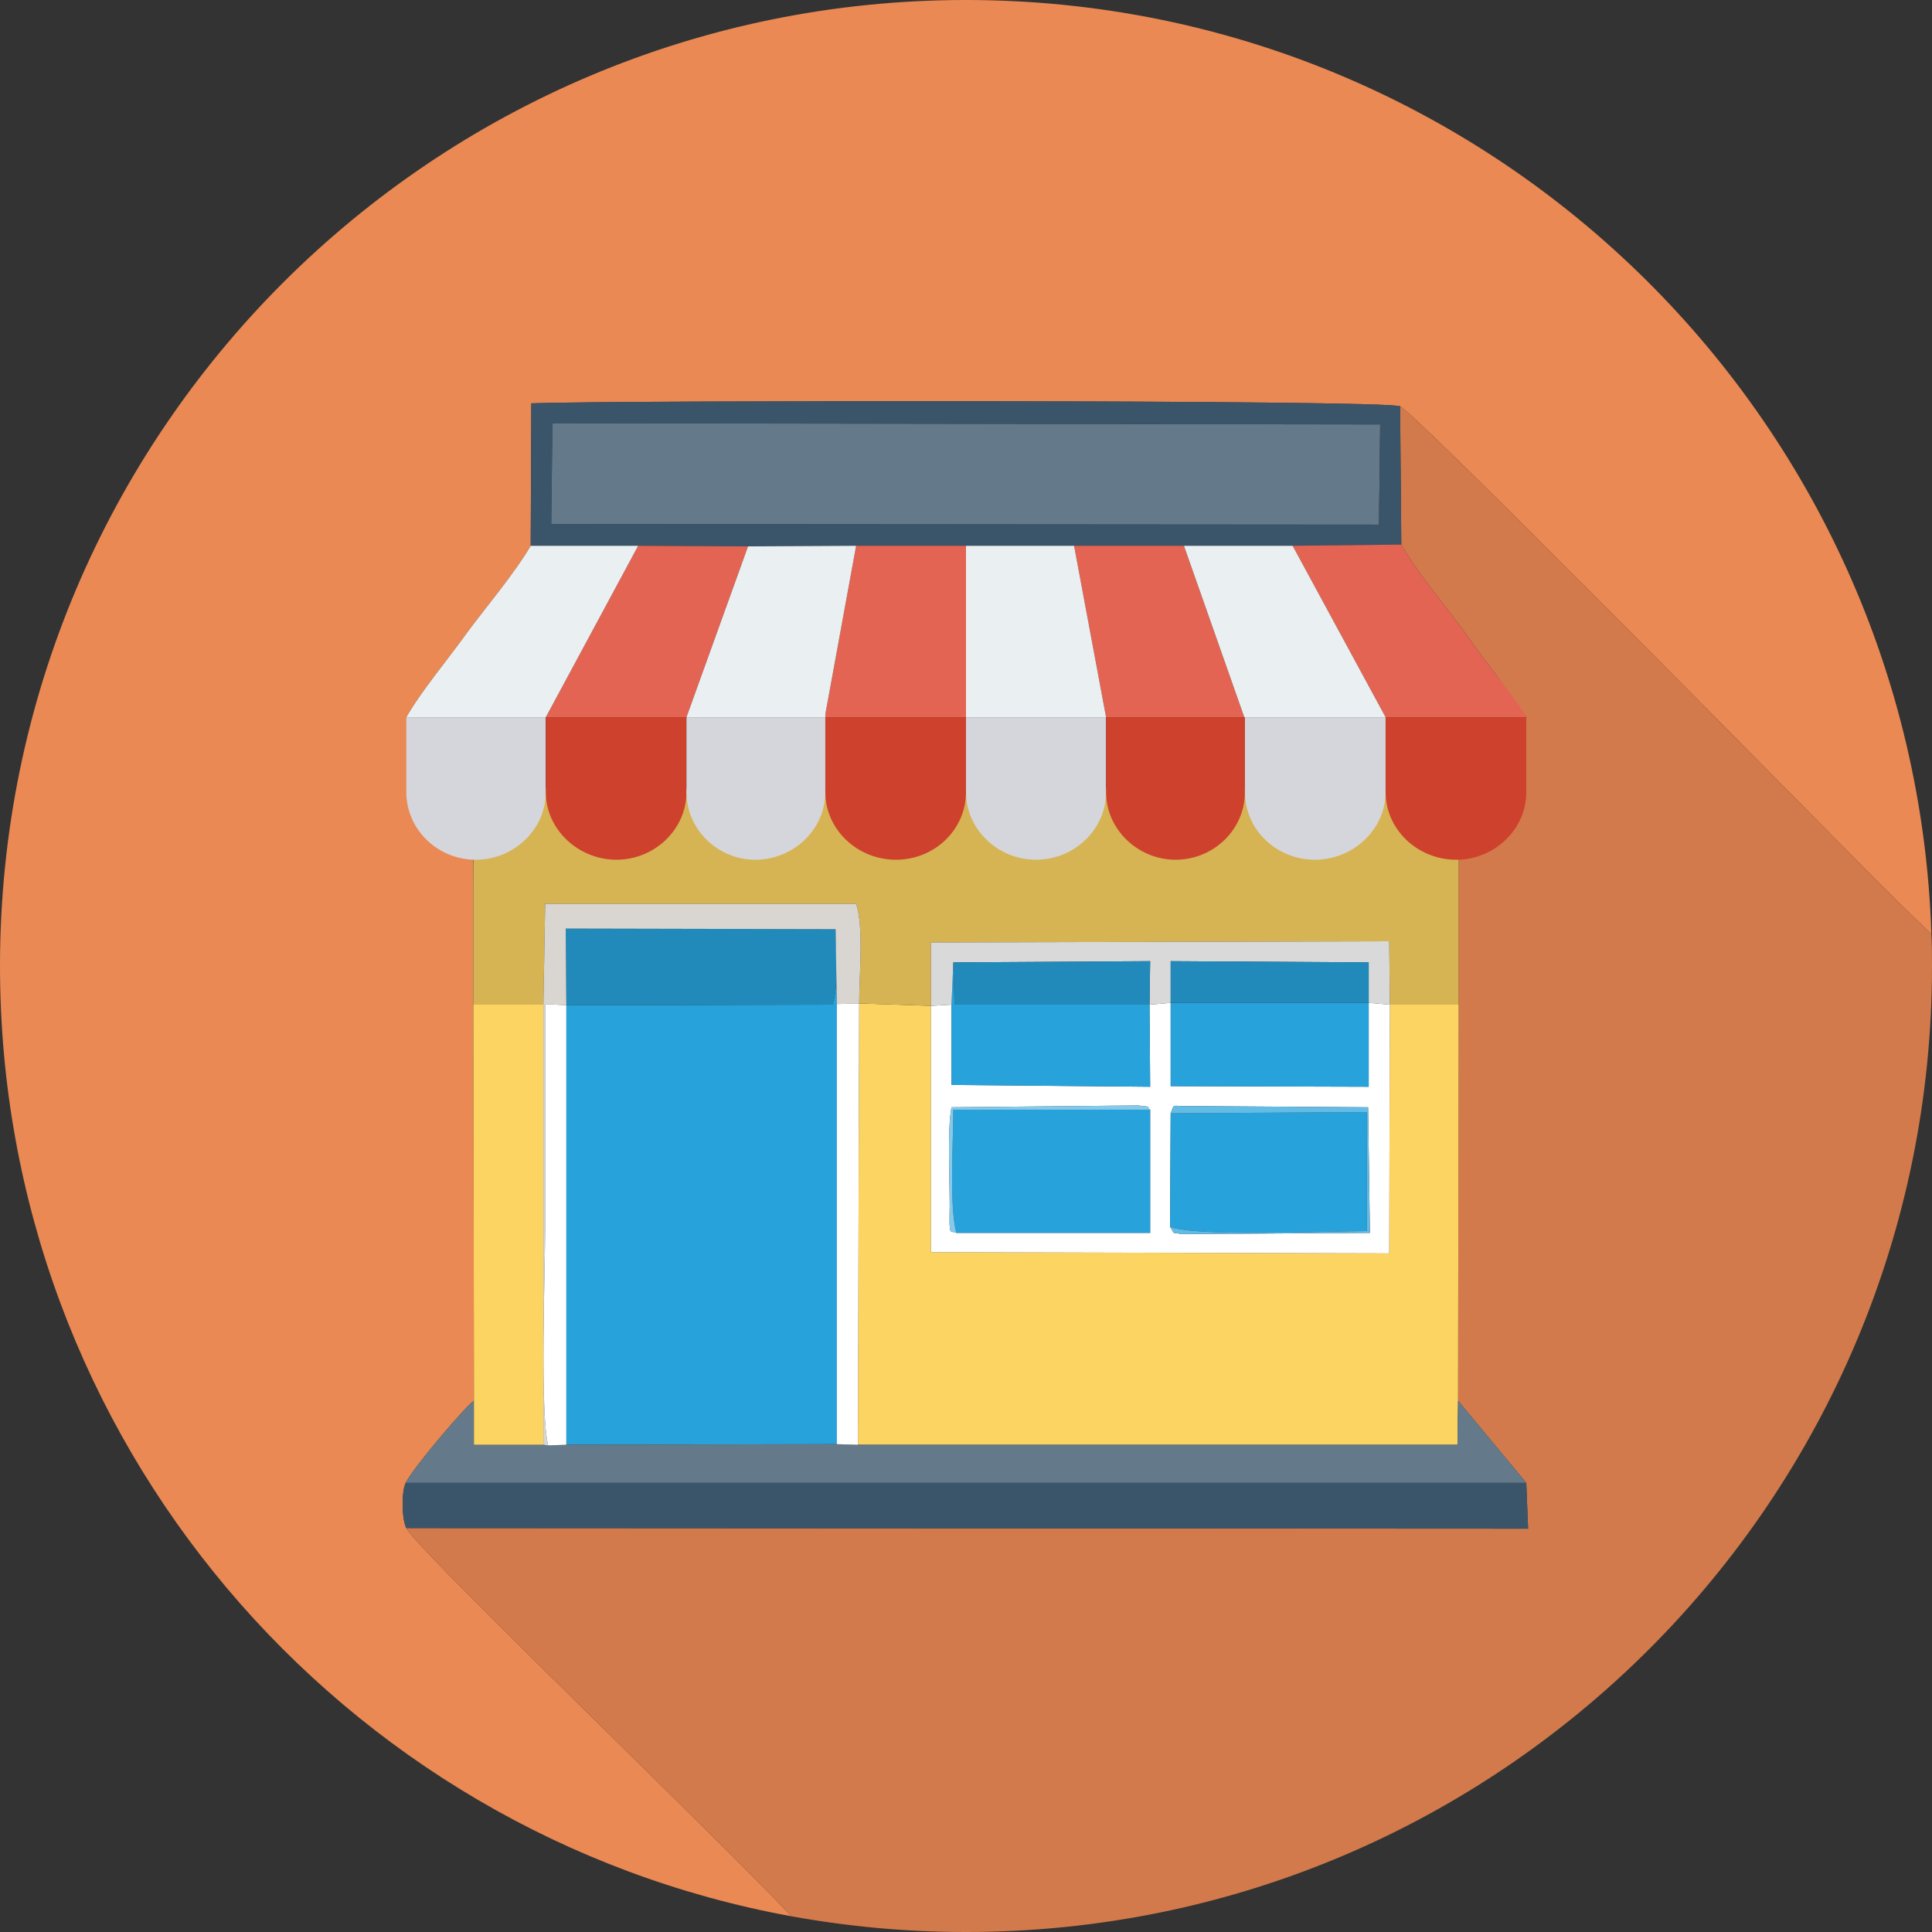 <?xml version="1.0" encoding="UTF-8"?>
<!DOCTYPE svg PUBLIC "-//W3C//DTD SVG 1.1//EN" "http://www.w3.org/Graphics/SVG/1.1/DTD/svg11.dtd">
<!-- Creator: CorelDRAW 2018 (64-Bit Evaluation Version) -->
<svg xmlns="http://www.w3.org/2000/svg" xml:space="preserve" width="32px" height="32px" version="1.1" style="shape-rendering:geometricPrecision; text-rendering:geometricPrecision; image-rendering:optimizeQuality; fill-rule:evenodd; clip-rule:evenodd"
viewBox="0 0 32 32"
 xmlns:xlink="http://www.w3.org/1999/xlink">
 <rect x="0" y="0" width="32" height="32" fill="#333333" stroke="none"/>
 <defs>
  <style type="text/css">
   <![CDATA[
    .fil10 {fill:#218ABA}
    .fil3 {fill:#27A2DB}
    .fil6 {fill:#3A556A}
    .fil13 {fill:#63BCE5}
    .fil5 {fill:#64798A}
    .fil14 {fill:#85CAEB}
    .fil16 {fill:#CE412D}
    .fil1 {fill:#D27A4B}
    .fil15 {fill:#D5D6DB}
    .fil4 {fill:#D6B453}
    .fil12 {fill:#D9D6D1}
    .fil11 {fill:#D9D9D9}
    .fil8 {fill:#E46453}
    .fil0 {fill:#EA8953}
    .fil9 {fill:#EAF0F2}
    .fil2 {fill:#FCD462}
    .fil7 {fill:white}
   ]]>
  </style>
 </defs>
 <g id="Layer_x0020_1">
  <g id="_1888445925808">
   <path class="fil0" d="M13.11 31.74c-1.29,-1.37 -6.17,-6.04 -6.38,-6.43 -0.08,-0.16 -0.08,-0.61 -0.01,-0.75 0.12,-0.25 1.01,-1.29 1.13,-1.36l-0.01 -6.56 0 -2.4c-0.76,-0.48 -0.77,-1.41 -1.11,-2.36 0.25,-0.44 0.7,-0.97 1.02,-1.42 0.32,-0.43 0.77,-0.96 1.04,-1.42l0.01 -2.36c1.34,-0.05 14.2,-0.06 14.39,0.05 0.32,0.18 6.01,5.95 6.79,6.74 0.28,0.28 1.44,1.47 2.01,2 -0.28,-8.59 -7.33,-15.47 -15.99,-15.47 -8.84,0 -16,7.16 -16,16 0,7.85 5.65,14.38 13.11,15.74z"/>
   <path class="fil1" d="M23.21 9.02c0.27,0.48 0.74,1.02 1.07,1.48 0.18,0.25 0.34,0.47 0.53,0.72l0.47 0.66c-0.15,1.18 0.1,2.25 -1.36,2.15l0.24 0.13 0 2.48 -0.01 6.56 1.13 1.36 0.03 0.76 -18.58 -0.01c0.21,0.39 5.09,5.06 6.38,6.43 0.94,0.17 1.9,0.26 2.89,0.26 8.84,0 16,-7.16 16,-16 0,-0.18 0,-0.35 -0.01,-0.53 -0.57,-0.53 -1.73,-1.72 -2.01,-2 -0.78,-0.79 -6.47,-6.56 -6.79,-6.74l0.02 2.29z"/>
   <polygon class="fil2" points="14.21,23.93 24.14,23.93 24.15,23.2 24.16,16.64 23.02,16.64 23.01,20.76 15.42,20.74 15.42,16.66 14.23,16.62 "/>
   <path class="fil3" d="M9.38 16.65l0 7.28 4.48 -0.01 0 -7.29 -0.02 -1.24c0,0.4 0.06,0.87 -0.05,1.25l-4.41 0.01z"/>
   <path class="fil4" d="M7.85 13.06l-0.01 1.65 0 1.93 1.16 0 0.03 -1.67 5.15 0c0.13,0.38 0.05,1.21 0.05,1.65l1.19 0.04 0 -1.05 7.59 -0.02 0.01 1.05 1.14 0 0 -3.58 -16.31 0z"/>
   <polygon class="fil5" points="9.13,8.68 22.84,8.69 22.86,7.03 9.15,7.01 "/>
   <path class="fil6" d="M6.73 25.31l18.58 0.01 -0.03 -0.76 -18.56 0c-0.07,0.14 -0.07,0.59 0.01,0.75z"/>
   <path class="fil5" d="M6.72 24.56l18.56 0 -1.13 -1.36 -0.01 0.73 -9.93 0 -0.35 -0.01 -4.48 0.01 -0.3 0.01 -0.08 -0.01 -1.15 0 0 -0.73c-0.12,0.07 -1.01,1.11 -1.13,1.36z"/>
   <path class="fil6" d="M9.15 7.01l13.71 0.02 -0.02 1.66 -13.71 -0.01 0.02 -1.67zm-0.36 2.03l1.78 0 1.82 0.01 1.79 -0.01 1.82 0 1.79 0 1.82 0 1.8 0 1.8 -0.02 -0.02 -2.29c-0.19,-0.11 -13.05,-0.1 -14.39,-0.05l-0.01 2.36z"/>
   <path class="fil7" d="M19.39 18.44c0.07,-0.18 0.01,-0.11 0.31,-0.12l2.96 0.02 0.03 2.08 -3.12 0.02c-0.2,-0.04 -0.09,0.02 -0.19,-0.12l0.01 -1.88zm-0.34 -0.06l0 2.04 -3.21 0c-0.11,-0.05 -0.12,0.09 -0.11,-0.45 0,-0.45 -0.04,-1.29 0.03,-1.63l3.09 -0.03c0.32,0.04 0.09,0 0.2,0.07zm3.97 -1.74l-0.35 -0.03 0 1.39 -3.28 -0.01 0 -1.38 -0.35 0.03 0.01 1.36 -3.29 -0.03 0 -1.33 -0.34 0.02 0 4.08 7.59 0.02 0.01 -4.12z"/>
   <polygon class="fil2" points="7.85,23.2 7.85,23.93 9,23.93 9,16.64 7.84,16.64 "/>
   <path class="fil3" d="M15.84 20.42l3.21 0 0 -2.04 -3.26 0c0,0.51 -0.07,1.6 0.05,2.04z"/>
   <path class="fil3" d="M19.38 20.32c0.45,0.17 2.62,0.07 3.26,0.07l0 -1.97 -3.25 0.02 -0.01 1.88z"/>
   <g>
    <polygon class="fil8" points="13.67,11.83 13.67,11.88 16,11.88 16,9.04 14.18,9.04 "/>
    <path class="fil8" d="M25.28 11.88c-0.11,-0.2 -0.35,-0.51 -0.47,-0.66 -0.19,-0.25 -0.35,-0.47 -0.53,-0.72 -0.33,-0.46 -0.8,-1 -1.07,-1.48l-1.8 0.02 1.54 2.84 2.33 0z"/>
    <polygon class="fil8" points="11.37,11.88 12.39,9.05 10.57,9.04 9.04,11.88 "/>
    <polygon class="fil8" points="20.61,11.88 19.61,9.04 17.79,9.04 18.32,11.88 "/>
    <polygon class="fil9" points="22.95,11.88 21.41,9.04 19.61,9.04 20.61,11.88 "/>
    <polygon class="fil9" points="18.32,11.88 17.79,9.04 16,9.04 16,11.88 "/>
    <polygon class="fil9" points="13.43,11.88 13.67,11.88 13.67,11.83 14.18,9.04 12.39,9.05 11.37,11.88 "/>
    <path class="fil9" d="M9.04 11.88l1.53 -2.84 -1.78 0c-0.27,0.46 -0.72,0.99 -1.04,1.42 -0.32,0.45 -0.77,0.98 -1.02,1.42l2.31 0z"/>
   </g>
   <path class="fil10" d="M9.38 16.65l4.41 -0.01c0.11,-0.38 0.05,-0.85 0.05,-1.25l-4.47 -0.01 0.01 1.27z"/>
   <polygon class="fil3" points="22.67,16.61 19.39,16.61 19.39,17.99 22.67,18 "/>
   <polygon class="fil3" points="15.76,16.64 15.76,17.97 19.05,18 19.04,16.64 15.81,16.64 15.79,15.94 "/>
   <polygon class="fil11" points="15.42,16.66 15.76,16.64 15.79,15.94 19.05,15.92 19.04,16.64 19.39,16.61 19.39,15.92 22.67,15.94 22.67,16.61 23.02,16.64 23.01,15.59 15.42,15.61 "/>
   <path class="fil12" d="M9 16.64l0 7.29 0.08 0.01c-0.14,-0.53 -0.05,-2.92 -0.05,-3.64 0,-1.22 0,-2.45 0,-3.67l0.35 0.02 -0.01 -1.27 4.47 0.01 0.02 1.24 0.37 -0.01c0,-0.44 0.08,-1.27 -0.05,-1.65l-5.15 0 -0.03 1.67z"/>
   <polygon class="fil7" points="13.86,23.92 14.21,23.93 14.23,16.62 13.86,16.63 "/>
   <path class="fil7" d="M9.08 23.94l0.3 -0.01 0 -7.28 -0.35 -0.02c0,1.22 0,2.45 0,3.67 0,0.72 -0.09,3.11 0.05,3.64z"/>
   <polygon class="fil10" points="19.04,16.64 19.05,15.92 15.79,15.94 15.81,16.64 "/>
   <polygon class="fil10" points="19.39,16.61 22.67,16.61 22.67,15.94 19.39,15.92 "/>
   <path class="fil13" d="M19.38 20.32c0.1,0.14 -0.01,0.08 0.19,0.12l3.12 -0.02 -0.03 -2.08 -2.96 -0.02c-0.3,0.01 -0.24,-0.06 -0.31,0.12l3.25 -0.02 0 1.97c-0.64,0 -2.81,0.1 -3.26,-0.07z"/>
   <path class="fil14" d="M15.84 20.42c-0.12,-0.44 -0.05,-1.53 -0.05,-2.04l3.26 0c-0.11,-0.07 0.12,-0.03 -0.2,-0.07l-3.09 0.03c-0.07,0.34 -0.03,1.18 -0.03,1.63 -0.01,0.54 0,0.4 0.11,0.45z"/>
   <path class="fil15" d="M6.73 11.88l2.31 0 0 1.24c0,0.62 -0.53,1.12 -1.16,1.12l0 0c-0.63,0 -1.15,-0.5 -1.15,-1.12l0 -1.24z"/>
   <path class="fil16" d="M11.37 11.88l-2.33 0 0 1.24c0,0.62 0.54,1.12 1.17,1.12l0 0c0.63,0 1.16,-0.5 1.16,-1.12l0 -1.24z"/>
   <path class="fil15" d="M11.37 11.88l2.3 0 0 1.24c0,0.62 -0.53,1.12 -1.16,1.12l0 0c-0.62,0 -1.14,-0.5 -1.14,-1.12l0 -1.24z"/>
   <path class="fil16" d="M16 11.88l-2.33 0 0 1.24c0,0.62 0.53,1.12 1.17,1.12l0 0c0.64,0 1.16,-0.5 1.16,-1.12l0 -1.24z"/>
   <path class="fil15" d="M16 11.88l2.32 0 0 1.24c0,0.62 -0.53,1.12 -1.16,1.12l0 0c-0.63,0 -1.16,-0.5 -1.16,-1.12l0 -1.24z"/>
   <path class="fil16" d="M20.62 11.88l-2.3 0 0 1.24c0,0.62 0.53,1.12 1.15,1.12l0 0c0.63,0 1.15,-0.5 1.15,-1.12l0 -1.24z"/>
   <path class="fil15" d="M20.62 11.88l2.33 0 0 1.24c0,0.62 -0.54,1.12 -1.17,1.12l0 0c-0.64,0 -1.16,-0.5 -1.16,-1.12l0 -1.24z"/>
   <path class="fil16" d="M25.28 11.88l-2.33 0 0 1.24c0,0.62 0.53,1.12 1.17,1.12l0 0c0.63,0 1.16,-0.5 1.16,-1.12l0 -1.24z"/>
  </g>
 </g>
</svg>
